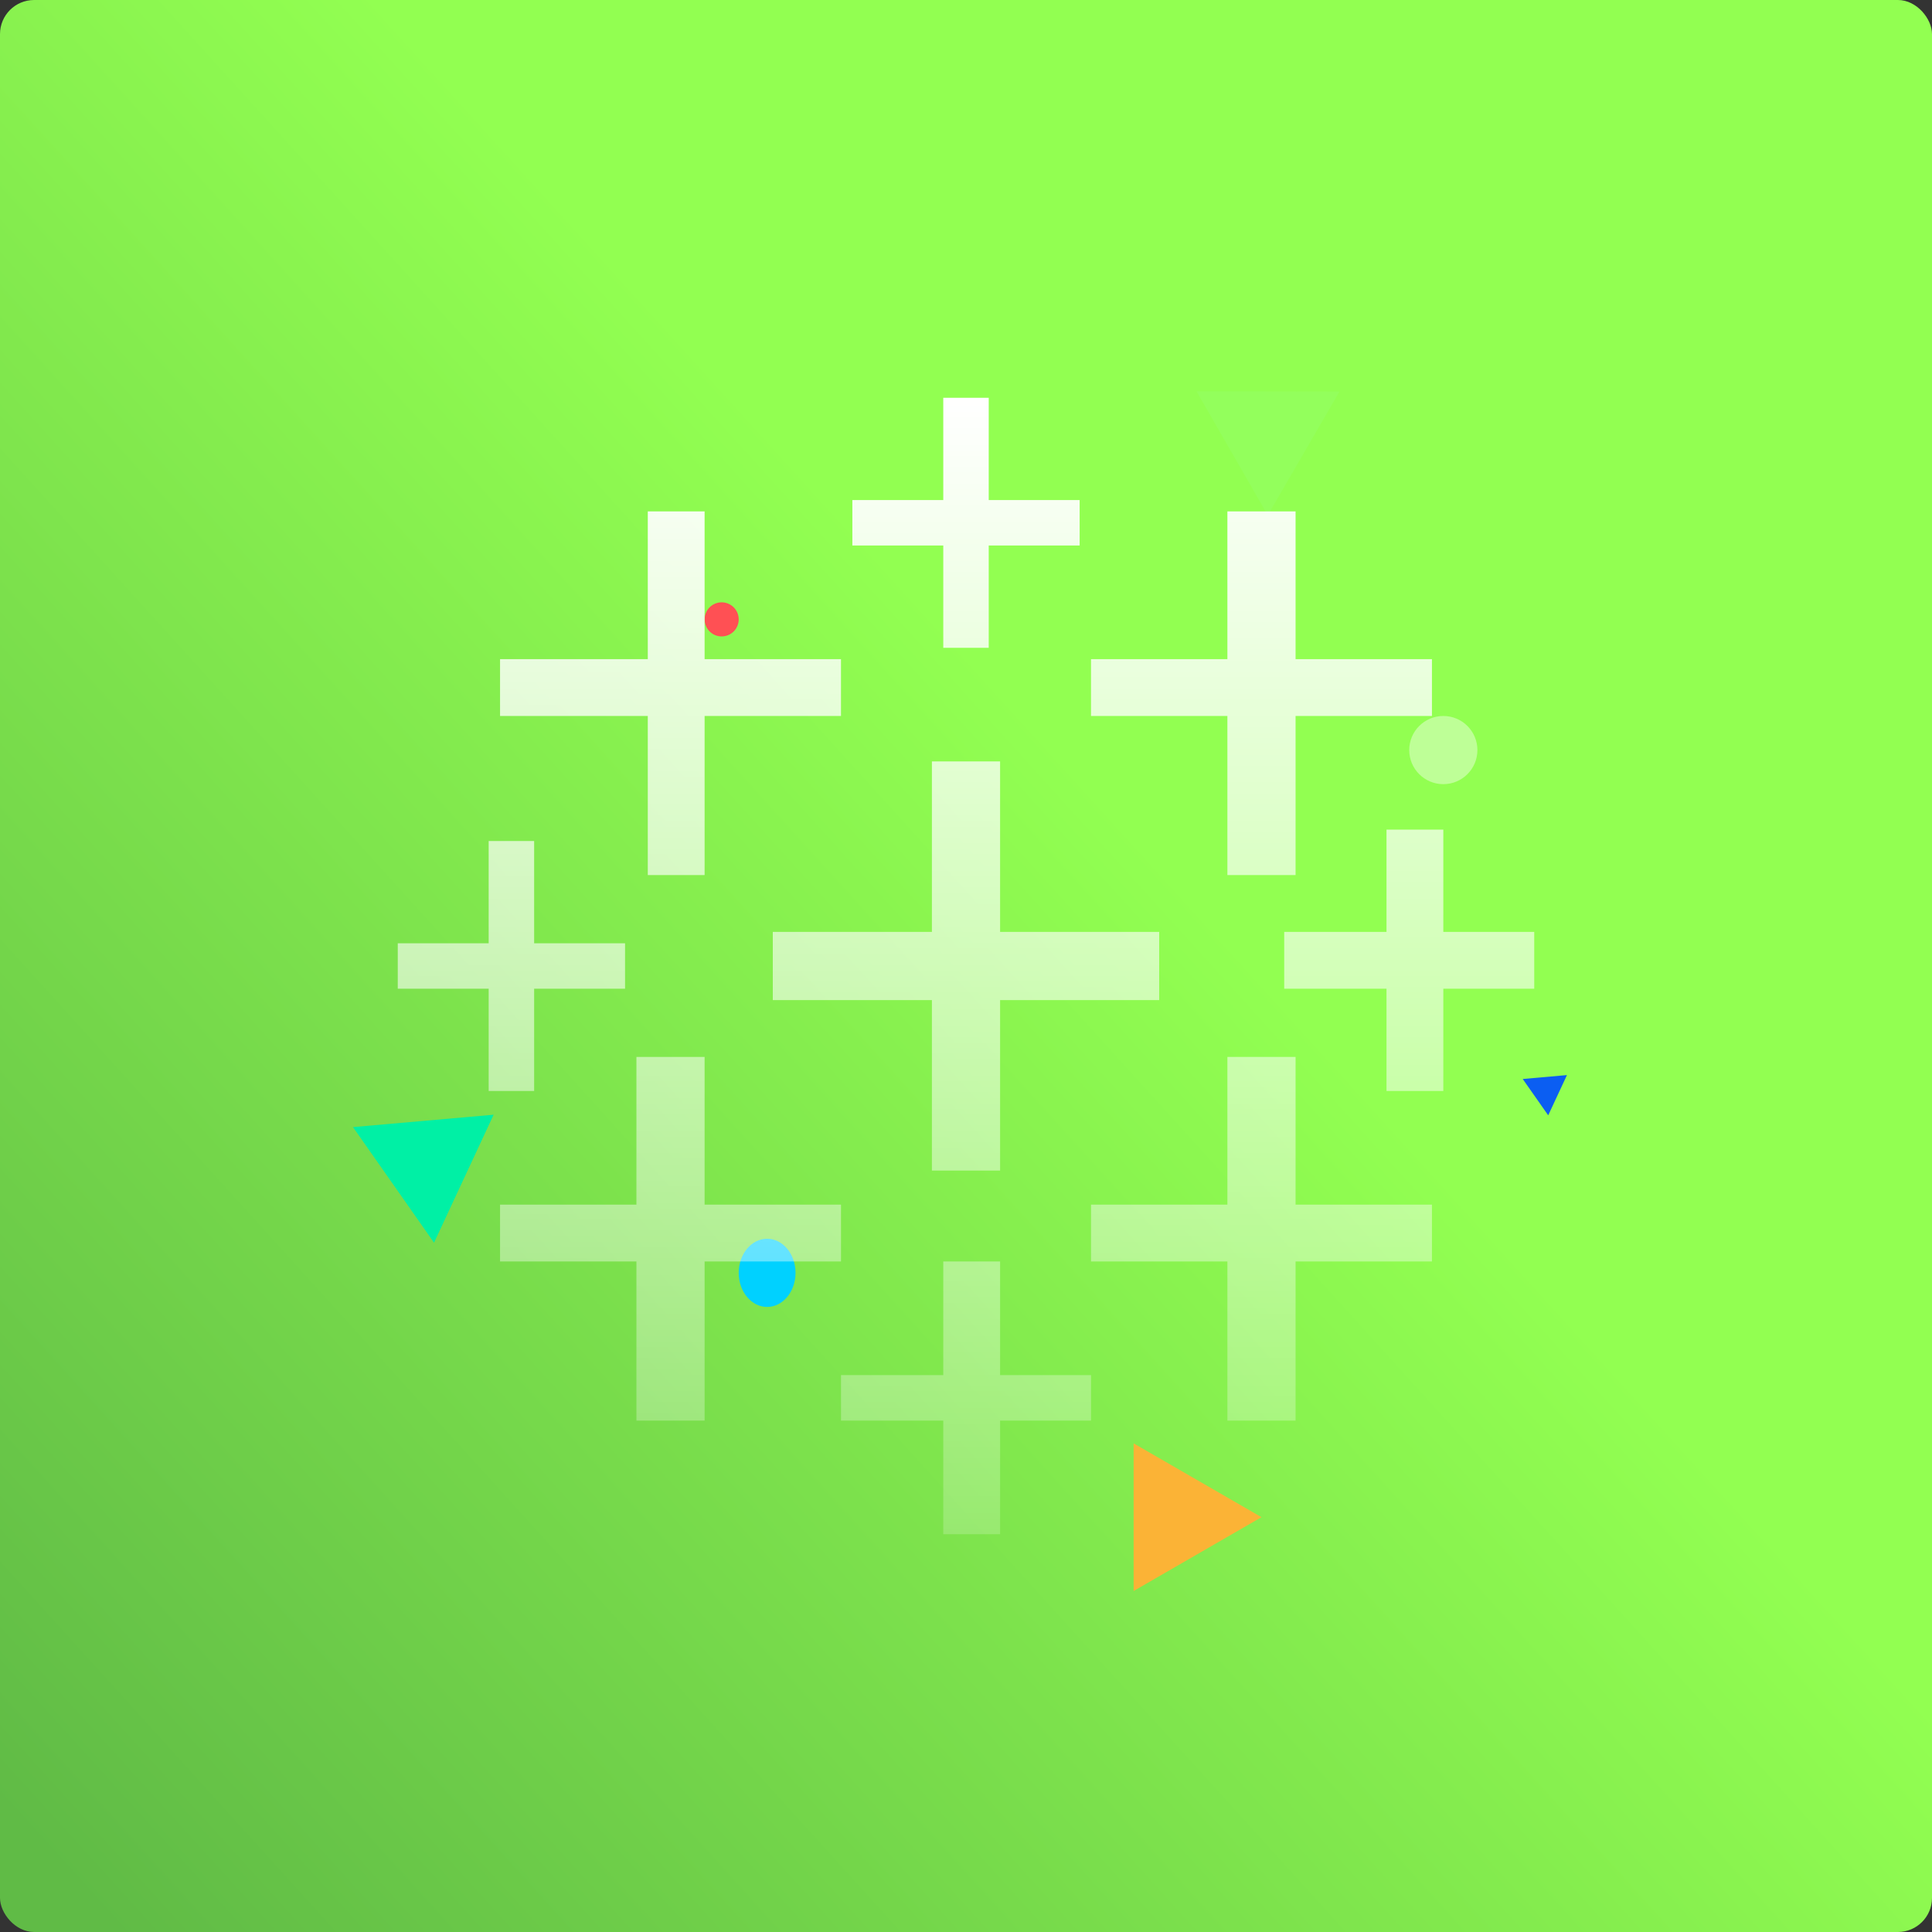 <svg width="170" height="170" viewBox="0 0 170 170" fill="none" xmlns="http://www.w3.org/2000/svg">
<rect x="0" y="0" width="170" height="170" fill="#333333" stroke="none"/>
<rect width="170" height="170" rx="3" fill="url(#paint0_linear_2027_607)"/>
<path d="M117.863 34.453L111.554 45.338L105.282 34.432L117.863 34.453Z" fill="#93FF5C"/>
<path d="M43.435 98.086L38.191 109.348L31.06 99.176L43.435 98.086Z" fill="#00F0A5"/>
<path d="M137.879 94.599L136.23 98.14L133.988 94.942L137.879 94.599Z" fill="#0B5EF2"/>
<path d="M111 133.5L99.75 139.995L99.75 127.005L111 133.5Z" fill="#FBB336"/>
<circle cx="127" cy="66" r="3" transform="rotate(90 127 66)" fill="white" fill-opacity="0.4"/>
<circle cx="63.5" cy="54.5" r="1.5" transform="rotate(90 63.5 54.5)" fill="#FF5054"/>
<ellipse cx="67.5" cy="112" rx="3" ry="2.5" transform="rotate(90 67.5 112)" fill="#00D1FF"/>
<g clip-path="url(#clip0_2027_607)">
<g clip-path="url(#clip1_2027_607)">
<path fill-rule="evenodd" clip-rule="evenodd" d="M87 35H83V44H75V48H83V57H87V48H95V44H87V35ZM108 45H114V58H126V63H114V76V77H108V63H96V58H108V45ZM82 67H88V82H102V88H88V103H82V88H68V82H82V67ZM108 93H114V106H126V111H114V124V125H108V111H96V106H108V93ZM62 93H56V106H44V111H56V124V125H62V111H74V106H62V93ZM62 45H57V58H44V63H57V77H62V63H74V58H62V45ZM122 73H127V82H135V87H127V96H122V87H113V82H122V73ZM88 111H83V121H74V125H83V135H88V125H96V121H88V111ZM43 74H47V83H55V87H47V96H43V87H35V83H43V74Z" fill="url(#paint1_linear_2027_607)"/>
</g>
</g>
<defs>
<linearGradient id="paint0_linear_2027_607" x1="4.25" y1="163.625" x2="170" y2="13.281" gradientUnits="userSpaceOnUse">
<stop stop-color="#60BB46"/>
<stop offset="0.588" stop-color="#92FF51"/>
</linearGradient>
<linearGradient id="paint1_linear_2027_607" x1="85" y1="35" x2="85" y2="159.166" gradientUnits="userSpaceOnUse">
<stop stop-color="white"/>
<stop offset="1" stop-color="white" stop-opacity="0"/>
</linearGradient>
<clipPath id="clip0_2027_607">
<rect width="100" height="100" fill="white" transform="translate(35 35)"/>
</clipPath>
<clipPath id="clip1_2027_607">
<rect width="100" height="100" fill="white" transform="translate(35 35)"/>
</clipPath>
</defs>
</svg>
